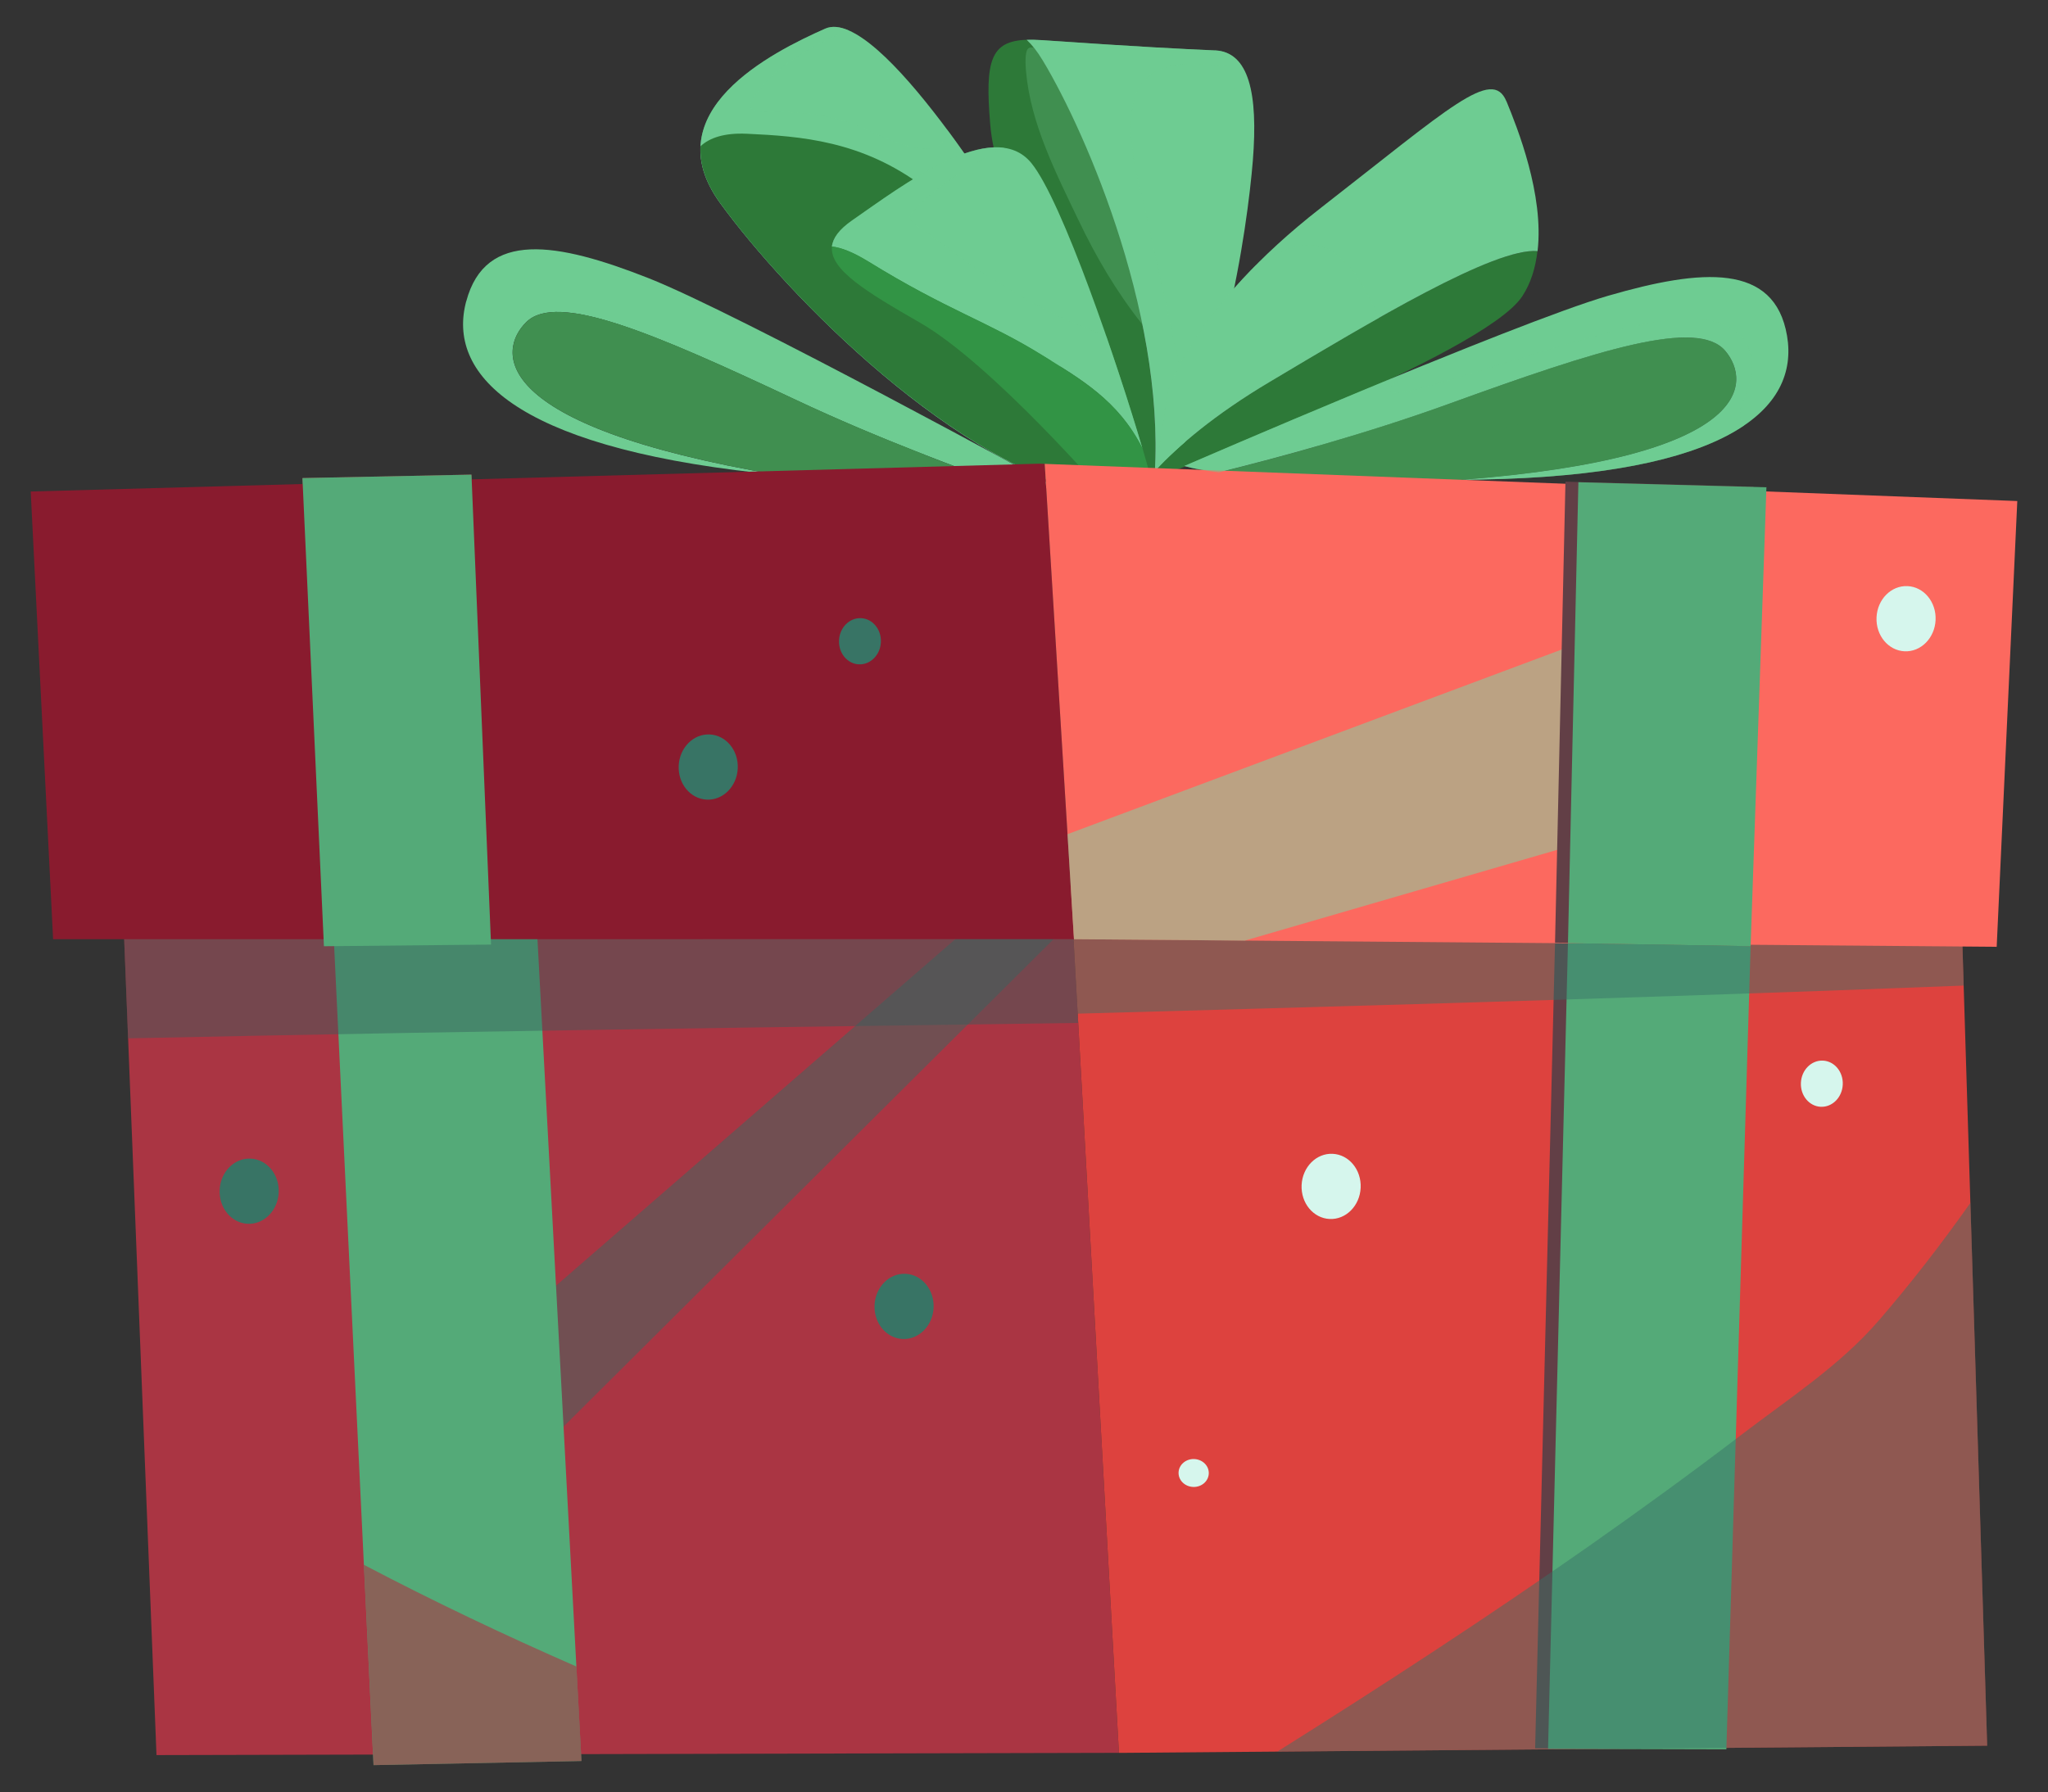 <?xml version="1.0" encoding="UTF-8"?> <svg xmlns="http://www.w3.org/2000/svg" version="1.1" viewBox="0 0 320.1 280.15"><rect x="0" y="0" width="320.1" height="280.15" fill="#333333" stroke="none"/><defs><style> .st0, .st1, .st2, .st3 { mix-blend-mode: screen; } .st0, .st4, .st5 { fill: #6ecc92; } .st6, .st7, .st3 { fill: #aa3543; } .st1, .st8, .st5 { opacity: .51; } .st9 { fill: #d6f6ed; } .st10 { fill: #2d7938; } .st7 { opacity: .6; } .st7, .st11, .st8, .st12, .st13, .st5 { mix-blend-mode: multiply; } .st14, .st2 { fill: #54aa78; } .st15 { isolation: isolate; } .st16 { fill: #623f46; } .st11, .st17 { fill: #408f50; } .st18 { fill: #3a6760; } .st19 { fill: #7cd9a4; } .st20 { fill: #dd423e; } .st12 { fill: #397266; opacity: .47; } .st21 { fill: #387465; } .st22 { fill: #329445; } .st13 { fill: #365f5b; opacity: .45; } .st23 { fill: #fc695f; } .st24 { fill: #891b2e; } </style></defs><g class="st15"><g id="Layer_1"><g><g><path class="st4" d="M158.75,36.18S137.42.73,128.98,4.48c-8.44,3.74-26.79,13-16.42,27.27,10.37,14.26,37.1,41.86,60.35,45.83-9.77-26.96-14.16-41.4-14.16-41.4Z"></path><g class="st8"><path class="st4" d="M158.75,36.18s-4.77-7.92-10.69-15.88c-.41,3.41-3.63,4.25-11.82.31-13.23-6.36-23.01.29-17.27-6.89,3.34-4.17,9.25-7.19,13.62-8.99-1.35-.58-2.58-.71-3.61-.25-8.44,3.74-26.79,13-16.42,27.27s37.1,41.86,60.35,45.83c-9.77-26.96-14.16-41.4-14.16-41.4Z"></path></g><path class="st10" d="M116.73,20.91c-3.51-.16-5.8.62-7.24,1.95-.14,2.7.73,5.66,3.07,8.88,10.29,14.16,36.7,41.43,59.84,45.72-17.13-53.89-38.92-55.77-55.66-56.55Z"></path><g><path class="st10" d="M162.99,9.46c-.86-1.43-1.7-2.47-2.52-3.24-5.66.19-6.52,3.31-5.71,13.1.9,10.99,7.32,17.29,14.49,30.34,7.17,13.05,10.37,27.67,10.37,27.67.23-.23.43-.51.65-.75,2.57-25.73-10.42-55.71-17.29-67.12Z"></path><path class="st11" d="M168.53,34.34c2.81,5.9,5.99,11.3,10.01,16.37-3.56-17.52-10.93-33.58-15.55-41.25-.47-.79-.94-1.43-1.4-2.01-.37-.06-.69-.04-.89.14-.56.48-.41,2.71-.33,3.6.72,8.18,4.7,15.89,8.16,23.16Z"></path><path class="st4" d="M189.9,7.88c-5.29-.24-11.28-.52-27.12-1.61-.85-.06-1.61-.07-2.31-.05.82.76,1.66,1.81,2.52,3.24,6.87,11.41,19.86,41.4,17.29,67.12,10.61-11.67,14.71-41.14,15.54-51.48.84-10.56-.63-16.98-5.91-17.23Z"></path><path class="st5" d="M186.76,65.75c-1.06-2.95-1.78-6.05-2.44-8.88-1.87-7.99-3.44-16.03-5.34-24.02-1.17-4.93-2.72-10.39-2.07-15.51.35-2.79,1.69-5.33,4.37-6.46,2.73-1.16,5.95-.84,8.84-.71,1.3.06,2.61.1,3.91.12-.98-1.46-2.31-2.32-4.13-2.4-5.29-.24-11.28-.52-27.12-1.61-.85-.06-1.61-.07-2.31-.05.82.76,1.66,1.81,2.52,3.24,6.87,11.41,19.86,41.4,17.29,67.12,2.52-2.77,4.66-6.56,6.49-10.83Z"></path></g><path class="st0" d="M181.57,15.02s2.49,5.18,4.45,1.9c1.97-3.28,5.55,3.24,6.25,13.51.44,10-.32,15.41-.32,15.41,0,0,3.64-19.79,2.43-27.37-1.21-7.57-4.49-6.69-6.38-4.96-1.89,1.73-8.17-2.99-6.43,1.51Z"></path><g><path class="st10" d="M198.46,59.69c-8.74,5.21-14.3,10.04-17.81,13.77l-.2,1.29s51.39-19.17,57.47-28.42c1.37-2.08,2.08-4.51,2.38-7.06-6.69-.61-25.88,10.91-41.85,20.43Z"></path><path class="st4" d="M235.45,15.84c-2.22-5.4-8.88,1-29.02,16.67-20.15,15.67-23.94,28.91-23.94,28.91l-1.83,12.04c3.5-3.74,9.07-8.57,17.81-13.77,15.97-9.52,35.16-21.03,41.85-20.43,1.03-8.8-3.14-19.24-4.86-23.42Z"></path><path class="st5" d="M209.99,40.74c-1.15-1.14-2.56-2.15-4.21-2.38-2.81-.39-5.77.94-8.14,2.29-.48.27-.94.58-1.41.87-11.3,11.42-13.75,19.91-13.75,19.91l-1.83,12.04c3.5-3.74,9.07-8.57,17.81-13.77,5.51-3.29,11.4-6.8,17.03-9.98-1.35-3.28-3.03-6.53-5.5-8.97Z"></path></g><g><path class="st4" d="M279.31,52.48c-1.95-11.39-13.29-10.5-27.97-6.24-14.68,4.27-66.21,26.6-66.21,26.6,0,0,1.24.48,5.4.99,9.51-2.35,23.06-6.03,36.02-10.73,23.35-8.46,38.76-13.39,43.12-8.25,4.03,4.77,4.67,16.65-41.38,20.17.99-.01,1.98-.03,3.01-.05,38.88-.67,49.96-11.11,48.01-22.5Z"></path><path class="st17" d="M269.67,54.86c-4.35-5.15-19.77-.21-43.12,8.25-12.96,4.69-26.51,8.38-36.02,10.73,5.68.7,16.83,1.47,37.75,1.19,46.05-3.52,45.41-15.4,41.38-20.17Z"></path><path class="st11" d="M226.15,68.25c12.73-1.77,27.94-4.83,36.06-15.44-7.55.42-19.76,4.54-35.65,10.3-7.06,2.56-14.27,4.8-20.93,6.71,6.86-.18,13.71-.61,20.53-1.56Z"></path></g><g><path class="st4" d="M135.75,40.9c12.36,7.63,18.64,9.34,27.22,14.68,5.89,3.67,11.8,7.01,15.58,14.49-3.82-13.01-12.53-38.69-17.36-44.59-6.02-7.34-20.3,3.65-27.96,8.95-2.06,1.43-3.04,2.77-3.2,4.11,1.41.16,3.26.85,5.72,2.37Z"></path><path class="st5" d="M166.52,49.92c-4.08-1.79-7.72-4.02-11.49-6.36-4.36-2.7-8.3-5.94-12.51-8.87-.7-.49.02-1.56.41-1.94,4.08-4.03,8.92-7.11,14.06-9.64-6.98-1.02-17.54,7.01-23.76,11.31-2.06,1.43-3.04,2.77-3.2,4.11,1.41.16,3.26.85,5.72,2.37,12.36,7.63,18.64,9.34,27.22,14.68,5.89,3.67,11.8,7.01,15.58,14.49-1.38-4.69-3.4-11.03-5.63-17.49-2.15-.87-4.3-1.73-6.41-2.65Z"></path><path class="st22" d="M162.98,55.58c-8.58-5.34-14.86-7.04-27.22-14.68-2.46-1.52-4.31-2.2-5.72-2.37-.41,3.62,5.46,7.15,13.76,11.92,11.35,6.53,29.12,27.13,29.12,27.13,0,0,.03-.7,7.45-.71-.22-1.19-.87-3.62-1.8-6.8-3.77-7.48-9.68-10.82-15.58-14.49Z"></path></g><path class="st0" d="M169.5,47.14c.16.52-5.74-13.89-9.04-17.15-3.3-3.26,1.27,2.47-5.11,2.35s-7.7,2.4-7.7,2.4c0,0-3.13-3.08,1.92-4.22,5.05-1.15,5.78-1.97,7.29-4.66,1.5-2.69,6.05-.41,12.64,21.28Z"></path><path class="st0" d="M236.26,37.07s-6.55-4.7-4.67-8.67-12.92,1.43-22.28,6.41c14.57-15.22,22.97-21.26,24.04-15.12,1.07,6.14-1.3,13.47,2.92,17.38Z"></path><path class="st0" d="M235.06,53.54s34.32-13.75,40.65-2.5c-1.94-11.32-16.34-7.88-40.65,2.5Z"></path><g><g><path class="st4" d="M72.88,47.09c2.99-11.16,14.2-9.23,28.42-3.63,14.22,5.6,63.48,32.6,63.48,32.6,0,0-1.28.36-5.47.49-9.25-3.22-22.4-8.14-34.88-14.01-22.47-10.57-37.36-16.91-42.17-12.19-4.46,4.37-6.19,16.14,39.34,23.9-.98-.1-1.97-.21-3-.32-38.65-4.26-48.72-15.67-45.73-26.84Z"></path><path class="st17" d="M82.26,50.35c4.81-4.72,19.7,1.62,42.17,12.19,12.47,5.87,25.63,10.79,34.88,14.01-5.72.17-16.89-.09-37.7-2.3-45.53-7.76-43.8-19.53-39.34-23.9Z"></path><path class="st11" d="M124.36,67.7c-12.51-2.93-27.37-7.39-34.48-18.71,7.48,1.12,19.26,6.35,34.55,13.54,6.79,3.2,13.77,6.1,20.23,8.61-6.82-.81-13.6-1.88-20.3-3.45Z"></path></g><path class="st0" d="M116.85,52.22s-32.9-16.86-40.24-6.24c2.98-11.09,17-6.33,40.24,6.24Z"></path></g></g><path class="st3" d="M73.84,77.87l-.15-3.67-26.42.54.14,3.13c8.81.25,17.62.2,26.43,0Z"></path><g><polygon class="st6" points="19.09 138.76 24.46 274.38 174.89 274.03 167.32 138.34 19.09 138.76"></polygon><polygon class="st20" points="310.59 272.91 306.42 137.95 167.32 138.34 174.89 274.03 175.78 274.03 310.59 272.91"></polygon></g><polygon class="st16" points="243.05 147.36 239.94 273.32 267.81 273.38 271.6 147.83 243.05 147.36"></polygon><g class="st1"><polygon class="st18" points="76.53 234.52 165.16 146.34 149.81 146.39 74.84 211.47 76.53 234.52"></polygon></g><polygon class="st14" points="245.07 147.45 241.96 273.41 269.83 273.48 273.62 147.92 245.07 147.45"></polygon><path class="st12" d="M221.16,156.98c28.59-.85,57.18-1.78,85.76-2.9l-.5-16.13-139.1.39,1.12,20.13c17.57-.49,35.14-.97,52.71-1.49Z"></path><polygon class="st14" points="52.14 146.1 58.38 275.95 90.88 275.31 83.98 146.35 52.14 146.1"></polygon><path class="st7" d="M56.88,244.64l1.51,31.31,32.5-.64-.79-14.77c-11.25-4.92-22.34-10.19-33.21-15.9Z"></path><path class="st13" d="M64.3,161.47c34.74-.6,69.48-1.07,104.22-1.55l-1.2-21.58-148.23.41.93,23.58c14.76-.31,29.52-.6,44.28-.86Z"></path><g><polygon class="st24" points="162.43 72.49 4.8 76.84 8.3 146.83 166.96 146.82 167.86 146.83 163.29 72.52 162.43 72.49"></polygon><polygon class="st23" points="315.3 78.33 163.29 72.52 167.86 146.83 312.08 148.02 315.3 78.33"></polygon></g><g class="st1"><polygon class="st19" points="254.69 97.58 166.85 130.41 167.86 146.83 194.56 147.05 256.91 128.93 254.69 97.58"></polygon></g><polygon class="st16" points="244.68 75.3 243.05 147.36 271.6 147.83 274.07 76.09 244.68 75.3"></polygon><polygon class="st14" points="246.7 75.39 245.07 147.45 273.62 147.92 276.09 76.18 246.7 75.39"></polygon><polygon class="st2" points="250.19 77.34 271.09 80.54 270.9 142.31 274.46 77.32 250.19 77.34"></polygon><polygon class="st14" points="47.27 74.74 50.63 147.93 76.75 147.67 73.69 74.2 47.27 74.74"></polygon><path class="st12" d="M293.63,206.46c-6.01,6.97-13.94,12.12-21.22,17.67-7.86,6-15.86,11.82-23.95,17.5-15.96,11.19-32.3,21.84-48.81,32.2l110.95-.92-2.62-84.87c-4.5,6.38-9.28,12.55-14.34,18.42Z"></path><path class="st5" d="M272.55,62.46c2.9-5.88,1.8-14.57-12.96-12.24-14.76,2.32-42.32,13.44-42.57,10.8-.06-.64,2.37-2.18,6.07-4.14-18.44,7.5-37.97,15.97-37.97,15.97,0,0,1.24.48,5.4.99,9.51-2.35,23.06-6.03,36.02-10.73,23.35-8.46,38.76-13.39,43.12-8.25,4.03,4.77,4.67,16.65-41.38,20.17.99-.01,1.98-.03,3.01-.05,21.34-.37,34.29-3.68,41.32-8.48-.8-.84-.94-2.27-.07-4.04Z"></path><g><path class="st21" d="M145.92,204.45c-.13,2.81-2.3,5-4.85,4.88s-4.51-2.49-4.38-5.31c.13-2.81,2.3-5,4.85-4.88,2.55.12,4.51,2.49,4.38,5.31Z"></path><path class="st9" d="M212.67,185.69c-.13,2.81-2.3,5-4.85,4.88-2.55-.12-4.51-2.49-4.38-5.31.13-2.81,2.3-5,4.85-4.88,2.55.12,4.51,2.49,4.38,5.31Z"></path><path class="st9" d="M188.93,230.39c-.06,1.2-1.16,2.13-2.46,2.07-1.31-.06-2.32-1.08-2.26-2.29.06-1.2,1.16-2.13,2.46-2.07,1.31.06,2.32,1.08,2.26,2.29Z"></path><path class="st21" d="M43.56,186.44c-.13,2.81-2.3,5-4.85,4.88s-4.51-2.49-4.38-5.31c.13-2.81,2.3-5,4.85-4.88,2.55.12,4.51,2.49,4.38,5.31Z"></path><path class="st21" d="M137.68,100.4c-.09,1.99-1.63,3.54-3.44,3.46s-3.2-1.77-3.1-3.76c.09-1.99,1.63-3.54,3.44-3.46,1.81.08,3.2,1.77,3.1,3.76Z"></path><path class="st9" d="M288.02,169.57c-.09,1.99-1.63,3.54-3.44,3.46-1.81-.08-3.2-1.77-3.1-3.76.09-1.99,1.63-3.54,3.44-3.46s3.2,1.77,3.1,3.76Z"></path><path class="st21" d="M115.31,120.13c-.13,2.81-2.3,5-4.85,4.88-2.55-.12-4.51-2.49-4.38-5.31.13-2.81,2.3-5,4.85-4.88,2.55.12,4.51,2.49,4.38,5.31Z"></path><path class="st9" d="M302.53,96.94c-.13,2.81-2.3,5-4.85,4.88-2.55-.12-4.51-2.49-4.38-5.31s2.3-5,4.85-4.88,4.51,2.49,4.38,5.31Z"></path></g><path class="st2" d="M50.06,77.03l19.32,1.83s4.82,65.03,4.86,64.09c.04-.94-2.52-67.42-2.52-67.42l-21.67,1.5Z"></path></g></g></g></svg> 